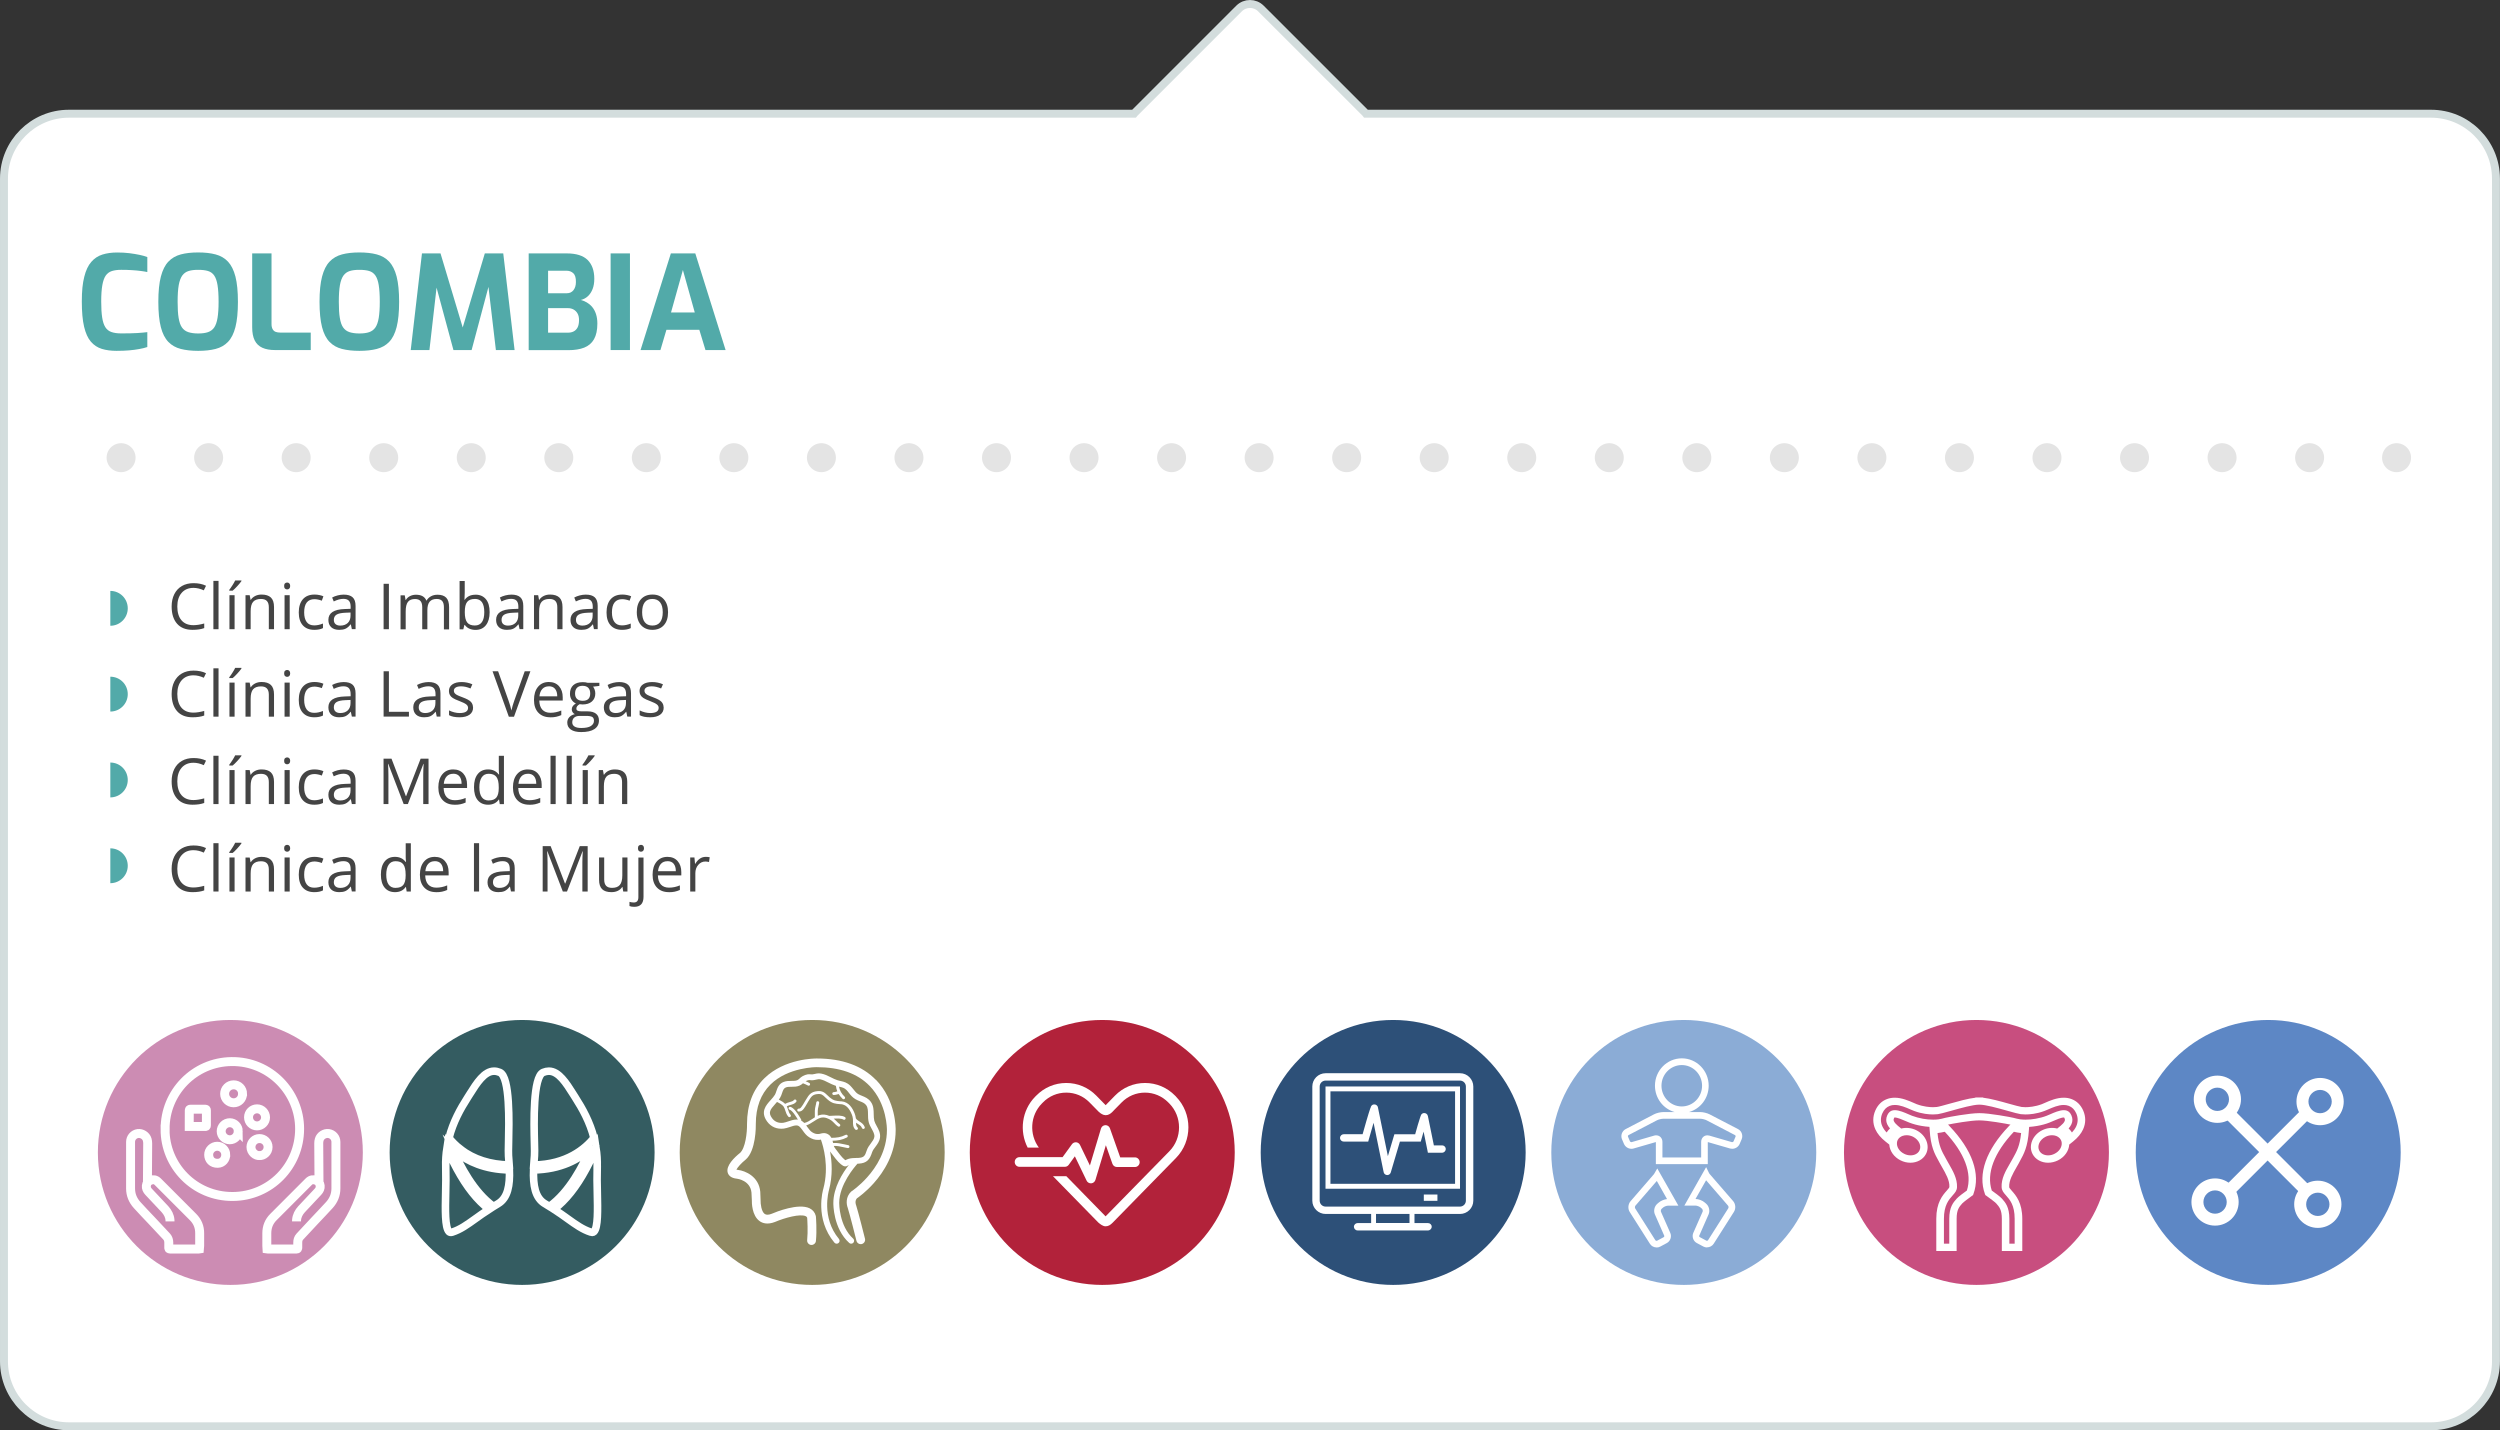 <?xml version="1.0" encoding="UTF-8"?><svg id="b" xmlns="http://www.w3.org/2000/svg" xmlns:xlink="http://www.w3.org/1999/xlink" viewBox="0 0 471.78 269.91"><rect x="0" y="0" width="471.78" height="269.91" fill="#333333" stroke="none"/><defs><style>.g{fill:#cc8cb3;}.g,.h,.i,.j,.k,.l,.m,.n,.o,.p,.q,.r,.s{stroke-width:0px;}.h{fill:#345c61;}.i{fill:#52aaa9;}.j{fill:#8f8861;}.k{fill:url(#e);}.l{fill:#b2223a;}.m,.t,.u,.v,.w{fill:none;}.n{fill:#8bacd6;}.t{stroke-width:1.69px;}.t,.v{stroke:#fff;}.t,.v,.x{stroke-miterlimit:10;}.u,.w{stroke:#e4e4e4;stroke-linecap:round;stroke-linejoin:round;stroke-width:5.47px;}.y{clip-path:url(#f);}.v{stroke-width:1.43px;}.o{fill:#2d5078;}.p{fill:#444;}.q{fill:#5d87c5;}.w{stroke-dasharray:0 0 0 16.52;}.z{mask:url(#d);}.r{fill:#c84e7f;}.s,.x{fill:#fff;}.x{stroke:#d3dddd;stroke-width:1.5px;}</style><linearGradient id="e" x1="-3674.95" y1="1113.87" x2="-3674.2" y2="1113.87" gradientTransform="translate(392185.57 119109.35) scale(106.67 -106.67)" gradientUnits="userSpaceOnUse"><stop offset="0" stop-color="#fff"/><stop offset="1" stop-color="#000"/></linearGradient><mask id="d" x="-2223.27" y="-903.78" width="4382.04" height="2391.31" maskUnits="userSpaceOnUse"><rect class="k" x="-883.74" y="-1783.65" width="1702.98" height="4151.06" transform="translate(-314.23 209.92) rotate(-80.1)"/></mask><clipPath id="f"><rect class="m" x="19.37" y="82.89" width="436.38" height="6.97"/></clipPath></defs><g id="c"><path class="x" d="M458.77,21.46h-200.99c-.04-.05-.08-.11-.13-.16L237.94,1.6c-1.13-1.13-2.97-1.13-4.11,0l-19.7,19.7s-.08.1-.13.16H13.01c-6.77,0-12.26,5.49-12.26,12.26v223.18c0,6.77,5.49,12.26,12.26,12.26h445.75c6.77,0,12.26-5.49,12.26-12.26V33.72c0-6.77-5.49-12.26-12.26-12.26Z"/><path class="i" d="M22.04,66.21c-1.07,0-2.01-.12-2.82-.37s-1.5-.7-2.07-1.36c-.57-.66-.99-1.6-1.28-2.82-.29-1.22-.43-2.81-.43-4.77s.15-3.44.46-4.65c.3-1.21.74-2.15,1.32-2.81.58-.67,1.27-1.13,2.1-1.39.82-.26,1.75-.39,2.79-.39.82,0,1.59.04,2.3.13.71.09,1.36.2,1.94.32.58.12,1.06.26,1.45.41v2.83c-.3-.07-.69-.13-1.2-.2-.5-.07-1.07-.12-1.71-.16-.64-.04-1.31-.06-2.02-.06s-1.28.08-1.76.23c-.48.16-.87.44-1.16.86-.29.42-.5,1.02-.64,1.81-.14.79-.21,1.82-.21,3.08s.06,2.22.18,3.01c.12.79.32,1.4.6,1.84.28.44.66.74,1.15.91.48.17,1.1.26,1.84.26,1.25,0,2.26-.02,3.04-.07.78-.05,1.41-.11,1.89-.17v2.81c-.44.15-.95.28-1.53.38-.58.11-1.21.19-1.9.25s-1.46.09-2.32.09Z"/><path class="i" d="M37.4,66.21c-1.25,0-2.34-.12-3.28-.36-.94-.24-1.72-.68-2.35-1.33-.63-.65-1.11-1.58-1.42-2.8-.31-1.22-.47-2.8-.47-4.76s.16-3.55.48-4.77c.32-1.22.79-2.17,1.42-2.82.62-.66,1.41-1.11,2.34-1.36.94-.25,2.03-.37,3.28-.37s2.34.12,3.28.37c.94.25,1.72.7,2.34,1.36.62.66,1.09,1.6,1.41,2.82.31,1.22.47,2.81.47,4.77s-.16,3.54-.47,4.76c-.31,1.22-.78,2.15-1.41,2.8-.62.65-1.41,1.09-2.34,1.33-.94.24-2.03.36-3.28.36ZM37.4,62.93c.74,0,1.36-.08,1.85-.25s.88-.46,1.17-.88c.29-.42.5-1.02.63-1.8s.2-1.8.2-3.04c0-1.31-.07-2.37-.2-3.16s-.34-1.39-.63-1.81c-.29-.42-.68-.7-1.17-.85-.49-.15-1.11-.22-1.85-.22s-1.31.07-1.8.22c-.49.15-.89.43-1.2.85-.3.42-.53,1.02-.67,1.81s-.21,1.84-.21,3.16.06,2.26.19,3.04.33,1.38.63,1.8c.29.42.69.71,1.2.88.5.16,1.12.25,1.86.25Z"/><path class="i" d="M51.9,66.06c-.94,0-1.73-.14-2.38-.43-.65-.29-1.13-.75-1.45-1.38-.32-.63-.48-1.47-.48-2.5v-13.93h3.65v13.34c0,.39.07.71.21.96.14.25.33.42.58.51.25.09.53.13.84.13h5.77v3.3h-6.73Z"/><path class="i" d="M67.82,66.21c-1.25,0-2.34-.12-3.28-.36-.94-.24-1.72-.68-2.35-1.33-.63-.65-1.11-1.58-1.42-2.8-.31-1.22-.47-2.8-.47-4.76s.16-3.55.48-4.77c.32-1.22.79-2.17,1.42-2.82.62-.66,1.41-1.11,2.34-1.36.94-.25,2.03-.37,3.28-.37s2.34.12,3.28.37c.94.25,1.72.7,2.34,1.36.62.66,1.09,1.6,1.41,2.82.31,1.22.47,2.81.47,4.77s-.16,3.54-.47,4.76c-.31,1.22-.78,2.15-1.41,2.8-.62.65-1.41,1.09-2.34,1.33-.94.24-2.03.36-3.28.36ZM67.82,62.93c.74,0,1.36-.08,1.85-.25s.88-.46,1.17-.88c.29-.42.5-1.02.63-1.8s.2-1.8.2-3.04c0-1.31-.07-2.37-.2-3.16s-.34-1.39-.63-1.81c-.29-.42-.68-.7-1.17-.85-.49-.15-1.11-.22-1.85-.22s-1.31.07-1.8.22c-.49.15-.89.43-1.2.85-.3.42-.53,1.02-.67,1.81s-.21,1.84-.21,3.16.06,2.26.19,3.04.33,1.38.63,1.8c.29.42.69.71,1.2.88.5.16,1.12.25,1.86.25Z"/><path class="i" d="M77.51,66.06l2.12-18.24h3.5l4.19,13.98,4.17-13.98h3.48l2.14,18.24h-3.53l-1.58-13.44.57.05-3.57,13.39h-3.43l-3.62-13.39.62-.02-1.53,13.41h-3.53Z"/><path class="i" d="M99.77,66.06v-18.24h7.17c1.81,0,3.13.42,3.96,1.25s1.25,2.01,1.25,3.54c0,.72-.1,1.36-.31,1.91-.21.55-.5,1-.88,1.36s-.83.6-1.36.73c.39.1.78.25,1.15.47s.71.5,1.01.86c.3.36.54.8.71,1.32s.26,1.11.26,1.79c0,1.23-.21,2.22-.63,2.96-.42.74-1.04,1.27-1.85,1.59s-1.81.48-3,.48h-7.5ZM103.42,55.34h3.55c.53,0,.94-.19,1.25-.58.3-.39.46-.89.46-1.52.02-.8-.15-1.36-.49-1.68-.35-.31-.76-.47-1.26-.47h-3.5v4.24ZM103.42,62.78h3.75c.43,0,.8-.08,1.11-.25.31-.16.55-.42.73-.76.17-.35.26-.81.26-1.38,0-.48-.09-.88-.27-1.21-.18-.33-.43-.58-.74-.76-.31-.18-.67-.27-1.08-.27h-3.75v4.63Z"/><path class="i" d="M115.23,66.06v-18.24h3.65v18.24h-3.65Z"/><path class="i" d="M120.88,66.06l5.72-18.24h4.61l5.72,18.24h-3.8l-1.16-3.82h-6.21l-1.13,3.82h-3.75ZM126.62,58.96h4.49l-2.24-8.01-2.24,8.01Z"/><g class="z"><g class="y"><line class="w" x1="39.37" y1="86.37" x2="444.01" y2="86.37"/><path class="u" d="M452.26,86.37h0M22.85,86.37h0"/></g></g><path class="p" d="M36.51,110.94c-.94,0-1.68.31-2.23.94s-.82,1.49-.82,2.58.26,1.99.79,2.6,1.27.92,2.25.92c.6,0,1.28-.11,2.04-.32v.87c-.59.22-1.33.33-2.2.33-1.26,0-2.24-.38-2.92-1.15s-1.03-1.85-1.03-3.26c0-.88.17-1.66.5-2.32s.81-1.18,1.43-1.54,1.36-.54,2.2-.54c.9,0,1.68.16,2.36.49l-.42.86c-.65-.3-1.3-.46-1.95-.46Z"/><path class="p" d="M41.24,118.74h-.97v-9.12h.97v9.12Z"/><path class="p" d="M43.26,111.32c.19-.24.39-.54.61-.88s.39-.64.51-.9h1.18v.12c-.17.25-.43.57-.77.94s-.63.66-.88.86h-.65v-.15ZM44.27,118.74h-.97v-6.42h.97v6.42Z"/><path class="p" d="M50.73,118.74v-4.15c0-.52-.12-.91-.36-1.17s-.61-.39-1.12-.39c-.67,0-1.16.18-1.48.54s-.47.96-.47,1.8v3.37h-.97v-6.42h.79l.16.88h.05c.2-.32.48-.56.84-.74s.76-.26,1.2-.26c.77,0,1.36.19,1.75.56s.59.97.59,1.79v4.19h-.97Z"/><path class="p" d="M53.62,110.58c0-.22.05-.39.16-.49s.25-.16.41-.16.29.05.4.16.17.27.17.49-.06.38-.17.49-.25.16-.4.16c-.16,0-.3-.05-.41-.16s-.16-.27-.16-.49ZM54.67,118.74h-.97v-6.42h.97v6.42Z"/><path class="p" d="M59.3,118.86c-.93,0-1.65-.29-2.16-.86s-.76-1.38-.76-2.43.26-1.9.78-2.49,1.25-.88,2.21-.88c.31,0,.62.03.93.1s.55.14.73.23l-.3.83c-.21-.09-.45-.16-.7-.21s-.48-.08-.67-.08c-1.3,0-1.96.83-1.96,2.5,0,.79.16,1.39.48,1.82s.79.63,1.42.63c.54,0,1.08-.12,1.65-.35v.86c-.43.22-.97.33-1.62.33Z"/><path class="p" d="M66.4,118.74l-.19-.91h-.05c-.32.4-.64.67-.96.82s-.72.21-1.19.21c-.64,0-1.14-.16-1.5-.49s-.54-.79-.54-1.4c0-1.3,1.04-1.98,3.11-2.04l1.09-.04v-.4c0-.5-.11-.88-.33-1.12s-.56-.36-1.04-.36c-.54,0-1.14.16-1.82.49l-.3-.74c.32-.17.66-.31,1.04-.4s.75-.15,1.13-.15c.77,0,1.33.17,1.7.51s.55.88.55,1.63v4.38h-.72ZM64.2,118.06c.61,0,1.08-.17,1.43-.5s.52-.8.52-1.39v-.58l-.97.04c-.77.03-1.33.15-1.67.36s-.51.54-.51.99c0,.35.11.62.32.8s.51.28.89.28Z"/><path class="p" d="M72.39,118.74v-8.57h1v8.57h-1Z"/><path class="p" d="M83.77,118.74v-4.18c0-.51-.11-.9-.33-1.15s-.56-.38-1.02-.38c-.61,0-1.05.17-1.34.52s-.43.88-.43,1.61v3.59h-.97v-4.18c0-.51-.11-.9-.33-1.15s-.56-.38-1.03-.38c-.61,0-1.06.18-1.34.55s-.42.96-.42,1.8v3.37h-.97v-6.42h.79l.16.88h.05c.18-.31.44-.56.78-.73s.71-.26,1.12-.26c1,0,1.66.36,1.97,1.09h.05c.19-.34.47-.6.83-.8s.78-.29,1.24-.29c.73,0,1.27.19,1.63.56s.54.97.54,1.79v4.19h-.97Z"/><path class="p" d="M89.73,112.22c.84,0,1.5.29,1.97.86s.7,1.39.7,2.45-.24,1.87-.71,2.46-1.12.88-1.96.88c-.42,0-.8-.08-1.15-.23s-.64-.39-.87-.71h-.07l-.21.83h-.7v-9.12h.97v2.21c0,.5-.02.94-.05,1.34h.05c.45-.64,1.12-.96,2.02-.96ZM89.59,113.03c-.66,0-1.14.19-1.44.57s-.44,1.02-.44,1.92.15,1.55.45,1.94.78.58,1.45.58c.6,0,1.04-.22,1.34-.65s.44-1.06.44-1.88-.15-1.46-.44-1.87-.75-.62-1.36-.62Z"/><path class="p" d="M98.05,118.74l-.19-.91h-.05c-.32.4-.64.67-.96.82s-.72.21-1.19.21c-.64,0-1.14-.16-1.5-.49s-.54-.79-.54-1.4c0-1.3,1.04-1.98,3.11-2.04l1.09-.04v-.4c0-.5-.11-.88-.33-1.12s-.56-.36-1.04-.36c-.54,0-1.14.16-1.82.49l-.3-.74c.32-.17.66-.31,1.04-.4s.75-.15,1.13-.15c.77,0,1.33.17,1.7.51s.55.88.55,1.63v4.38h-.72ZM95.85,118.06c.61,0,1.08-.17,1.43-.5s.52-.8.52-1.39v-.58l-.97.04c-.77.03-1.33.15-1.67.36s-.51.54-.51.99c0,.35.11.62.32.8s.51.28.89.28Z"/><path class="p" d="M105.17,118.74v-4.15c0-.52-.12-.91-.36-1.17s-.61-.39-1.12-.39c-.67,0-1.16.18-1.48.54s-.47.96-.47,1.8v3.37h-.97v-6.42h.79l.16.88h.05c.2-.32.48-.56.84-.74s.76-.26,1.2-.26c.77,0,1.36.19,1.75.56s.59.97.59,1.79v4.19h-.97Z"/><path class="p" d="M112.09,118.74l-.19-.91h-.05c-.32.4-.64.67-.96.82s-.72.21-1.19.21c-.64,0-1.14-.16-1.5-.49s-.54-.79-.54-1.4c0-1.3,1.04-1.98,3.11-2.04l1.09-.04v-.4c0-.5-.11-.88-.33-1.12s-.56-.36-1.04-.36c-.54,0-1.14.16-1.82.49l-.3-.74c.32-.17.66-.31,1.04-.4s.75-.15,1.13-.15c.77,0,1.33.17,1.7.51s.55.88.55,1.63v4.38h-.72ZM109.89,118.06c.61,0,1.08-.17,1.43-.5s.52-.8.52-1.39v-.58l-.97.04c-.77.03-1.33.15-1.67.36s-.51.54-.51.99c0,.35.11.62.32.8s.51.28.89.28Z"/><path class="p" d="M117.38,118.86c-.93,0-1.65-.29-2.16-.86s-.76-1.38-.76-2.43.26-1.9.78-2.49,1.25-.88,2.21-.88c.31,0,.62.03.93.1s.55.14.73.23l-.3.83c-.21-.09-.45-.16-.7-.21s-.48-.08-.67-.08c-1.3,0-1.96.83-1.96,2.5,0,.79.16,1.39.48,1.82s.79.63,1.42.63c.54,0,1.08-.12,1.65-.35v.86c-.43.22-.97.33-1.62.33Z"/><path class="p" d="M126.07,115.53c0,1.05-.26,1.86-.79,2.45s-1.26.88-2.19.88c-.57,0-1.08-.13-1.53-.4s-.79-.66-1.03-1.16-.36-1.09-.36-1.77c0-1.05.26-1.86.79-2.45s1.25-.88,2.18-.88,1.61.3,2.14.9.79,1.41.79,2.43ZM121.18,115.53c0,.82.16,1.45.49,1.88s.81.64,1.45.64,1.12-.21,1.45-.64.5-1.05.5-1.88-.17-1.44-.5-1.86-.82-.64-1.46-.64-1.12.21-1.44.63-.49,1.04-.49,1.87Z"/><path class="p" d="M36.51,127.44c-.94,0-1.68.31-2.23.94s-.82,1.49-.82,2.58.26,1.99.79,2.6,1.27.92,2.25.92c.6,0,1.28-.11,2.04-.32v.87c-.59.22-1.33.33-2.2.33-1.26,0-2.24-.38-2.92-1.15s-1.03-1.85-1.03-3.26c0-.88.17-1.66.5-2.32s.81-1.18,1.43-1.54,1.36-.54,2.2-.54c.9,0,1.68.16,2.36.49l-.42.86c-.65-.3-1.3-.46-1.95-.46Z"/><path class="p" d="M41.24,135.24h-.97v-9.12h.97v9.12Z"/><path class="p" d="M43.26,127.82c.19-.24.39-.54.61-.88s.39-.64.51-.9h1.18v.12c-.17.25-.43.57-.77.94s-.63.66-.88.86h-.65v-.15ZM44.27,135.24h-.97v-6.42h.97v6.42Z"/><path class="p" d="M50.73,135.24v-4.15c0-.52-.12-.91-.36-1.17s-.61-.39-1.12-.39c-.67,0-1.16.18-1.48.54s-.47.96-.47,1.8v3.37h-.97v-6.42h.79l.16.88h.05c.2-.32.48-.56.84-.74s.76-.26,1.2-.26c.77,0,1.36.19,1.75.56s.59.97.59,1.79v4.19h-.97Z"/><path class="p" d="M53.62,127.08c0-.22.05-.39.16-.49s.25-.16.41-.16.29.05.4.16.17.27.17.49-.06.38-.17.49-.25.16-.4.16c-.16,0-.3-.05-.41-.16s-.16-.27-.16-.49ZM54.67,135.24h-.97v-6.42h.97v6.42Z"/><path class="p" d="M59.3,135.36c-.93,0-1.65-.29-2.16-.86s-.76-1.38-.76-2.43.26-1.9.78-2.49,1.25-.88,2.21-.88c.31,0,.62.03.93.1s.55.14.73.23l-.3.83c-.21-.09-.45-.16-.7-.21s-.48-.08-.67-.08c-1.3,0-1.96.83-1.96,2.5,0,.79.16,1.39.48,1.82s.79.63,1.42.63c.54,0,1.08-.12,1.65-.35v.86c-.43.22-.97.33-1.62.33Z"/><path class="p" d="M66.4,135.24l-.19-.91h-.05c-.32.4-.64.67-.96.82s-.72.21-1.19.21c-.64,0-1.14-.16-1.5-.49s-.54-.79-.54-1.4c0-1.3,1.04-1.98,3.11-2.04l1.09-.04v-.4c0-.5-.11-.88-.33-1.12s-.56-.36-1.04-.36c-.54,0-1.14.16-1.82.49l-.3-.74c.32-.17.66-.31,1.04-.4s.75-.15,1.13-.15c.77,0,1.33.17,1.7.51s.55.88.55,1.63v4.38h-.72ZM64.2,134.56c.61,0,1.08-.17,1.43-.5s.52-.8.52-1.39v-.58l-.97.04c-.77.03-1.33.15-1.67.36s-.51.54-.51.99c0,.35.11.62.32.8s.51.28.89.28Z"/><path class="p" d="M72.39,135.24v-8.57h1v7.66h3.78v.9h-4.78Z"/><path class="p" d="M82.42,135.24l-.19-.91h-.05c-.32.4-.64.67-.96.82s-.72.21-1.19.21c-.64,0-1.14-.16-1.5-.49s-.54-.79-.54-1.4c0-1.3,1.04-1.98,3.11-2.04l1.09-.04v-.4c0-.5-.11-.88-.33-1.12s-.56-.36-1.04-.36c-.54,0-1.14.16-1.82.49l-.3-.74c.32-.17.66-.31,1.04-.4s.75-.15,1.13-.15c.77,0,1.33.17,1.7.51s.55.88.55,1.63v4.38h-.72ZM80.22,134.56c.61,0,1.08-.17,1.43-.5s.52-.8.52-1.39v-.58l-.97.04c-.77.03-1.33.15-1.67.36s-.51.54-.51.99c0,.35.11.62.32.8s.51.28.89.28Z"/><path class="p" d="M89.28,133.49c0,.6-.22,1.06-.67,1.38s-1.07.49-1.88.49c-.85,0-1.52-.13-1.99-.4v-.9c.31.16.64.28.99.37s.69.13,1.02.13c.51,0,.9-.08,1.17-.24s.41-.41.41-.74c0-.25-.11-.46-.33-.64s-.64-.39-1.27-.63c-.6-.22-1.02-.42-1.27-.58s-.44-.35-.56-.57-.18-.46-.18-.76c0-.52.21-.94.64-1.24s1.01-.45,1.75-.45c.69,0,1.37.14,2.03.42l-.35.79c-.64-.27-1.23-.4-1.75-.4-.46,0-.81.07-1.04.22s-.35.34-.35.6c0,.17.04.32.13.44s.23.24.42.35.57.27,1.12.47c.76.28,1.28.56,1.54.84s.4.63.4,1.06Z"/><path class="p" d="M99.02,126.68h1.07l-3.09,8.57h-.98l-3.07-8.57h1.05l1.97,5.54c.23.64.41,1.26.54,1.86.14-.63.32-1.26.55-1.89l1.96-5.51Z"/><path class="p" d="M103.84,135.36c-.95,0-1.7-.29-2.25-.87s-.82-1.38-.82-2.41.25-1.86.76-2.47,1.19-.91,2.05-.91c.8,0,1.44.26,1.91.79s.7,1.23.7,2.09v.62h-4.42c.02.75.21,1.33.57,1.72s.87.59,1.53.59c.69,0,1.38-.14,2.05-.43v.87c-.34.15-.67.25-.98.32s-.68.1-1.11.1ZM103.57,129.52c-.52,0-.93.17-1.23.5s-.49.8-.54,1.39h3.36c0-.61-.14-1.08-.41-1.41s-.66-.49-1.17-.49Z"/><path class="p" d="M113.11,128.82v.62l-1.19.14c.11.14.21.32.29.54s.13.47.13.75c0,.63-.21,1.13-.64,1.51s-1.02.56-1.77.56c-.19,0-.37-.02-.54-.05-.41.22-.62.49-.62.83,0,.18.07.31.22.39s.39.13.74.13h1.14c.7,0,1.23.15,1.6.44s.56.72.56,1.28c0,.71-.29,1.25-.86,1.63s-1.4.56-2.5.56c-.84,0-1.49-.16-1.94-.47s-.68-.75-.68-1.32c0-.39.12-.73.38-1.01s.6-.48,1.05-.58c-.16-.07-.3-.19-.41-.35s-.17-.34-.17-.54c0-.23.06-.44.19-.62s.32-.35.59-.51c-.33-.14-.6-.37-.81-.7s-.31-.7-.31-1.12c0-.7.21-1.25.63-1.63s1.02-.57,1.79-.57c.34,0,.64.04.91.12h2.22ZM107.99,136.32c0,.35.15.61.44.79s.71.27,1.26.27c.82,0,1.42-.12,1.81-.37s.59-.58.59-.99c0-.35-.11-.59-.32-.72s-.62-.2-1.21-.2h-1.17c-.44,0-.79.11-1.03.32s-.37.51-.37.91ZM108.52,130.88c0,.45.13.79.38,1.02s.61.35,1.06.35c.95,0,1.42-.46,1.42-1.38s-.48-1.45-1.44-1.45c-.46,0-.81.12-1.05.37s-.37.61-.37,1.1Z"/><path class="p" d="M118.38,135.24l-.19-.91h-.05c-.32.4-.64.67-.96.82s-.72.21-1.19.21c-.64,0-1.14-.16-1.5-.49s-.54-.79-.54-1.4c0-1.3,1.04-1.98,3.11-2.04l1.09-.04v-.4c0-.5-.11-.88-.33-1.12s-.56-.36-1.04-.36c-.54,0-1.14.16-1.82.49l-.3-.74c.32-.17.66-.31,1.04-.4s.75-.15,1.13-.15c.77,0,1.33.17,1.7.51s.55.88.55,1.63v4.38h-.72ZM116.18,134.56c.61,0,1.08-.17,1.43-.5s.52-.8.52-1.39v-.58l-.97.04c-.77.03-1.33.15-1.67.36s-.51.54-.51.99c0,.35.11.62.32.8s.51.28.89.28Z"/><path class="p" d="M125.25,133.49c0,.6-.22,1.06-.67,1.38s-1.07.49-1.88.49c-.85,0-1.52-.13-1.99-.4v-.9c.31.16.64.28.99.37s.69.13,1.02.13c.51,0,.9-.08,1.17-.24s.41-.41.41-.74c0-.25-.11-.46-.33-.64s-.64-.39-1.27-.63c-.6-.22-1.02-.42-1.27-.58s-.44-.35-.56-.57-.18-.46-.18-.76c0-.52.21-.94.64-1.24s1.01-.45,1.75-.45c.69,0,1.37.14,2.03.42l-.35.79c-.64-.27-1.23-.4-1.75-.4-.46,0-.81.07-1.04.22s-.35.34-.35.6c0,.17.04.32.13.44s.23.24.42.35.57.27,1.12.47c.76.28,1.28.56,1.54.84s.4.63.4,1.06Z"/><path class="p" d="M36.51,143.94c-.94,0-1.68.31-2.23.94s-.82,1.49-.82,2.58.26,1.99.79,2.6,1.27.92,2.25.92c.6,0,1.28-.11,2.04-.32v.87c-.59.22-1.33.33-2.2.33-1.26,0-2.24-.38-2.92-1.15s-1.03-1.85-1.03-3.26c0-.88.17-1.66.5-2.32s.81-1.18,1.43-1.54,1.36-.54,2.2-.54c.9,0,1.68.16,2.36.49l-.42.86c-.65-.3-1.3-.46-1.95-.46Z"/><path class="p" d="M41.24,151.74h-.97v-9.12h.97v9.12Z"/><path class="p" d="M43.26,144.32c.19-.24.39-.54.61-.88s.39-.64.51-.9h1.18v.12c-.17.25-.43.57-.77.94s-.63.66-.88.86h-.65v-.15ZM44.27,151.74h-.97v-6.42h.97v6.42Z"/><path class="p" d="M50.73,151.74v-4.15c0-.52-.12-.91-.36-1.17s-.61-.39-1.12-.39c-.67,0-1.16.18-1.48.54s-.47.96-.47,1.8v3.37h-.97v-6.42h.79l.16.88h.05c.2-.32.48-.56.84-.74s.76-.26,1.2-.26c.77,0,1.36.19,1.75.56s.59.97.59,1.79v4.19h-.97Z"/><path class="p" d="M53.62,143.58c0-.22.05-.39.16-.49s.25-.16.41-.16.29.05.4.16.17.27.17.49-.06.38-.17.49-.25.16-.4.16c-.16,0-.3-.05-.41-.16s-.16-.27-.16-.49ZM54.67,151.74h-.97v-6.42h.97v6.42Z"/><path class="p" d="M59.3,151.86c-.93,0-1.65-.29-2.16-.86s-.76-1.38-.76-2.43.26-1.9.78-2.49,1.25-.88,2.21-.88c.31,0,.62.03.93.1s.55.14.73.23l-.3.83c-.21-.09-.45-.16-.7-.21s-.48-.08-.67-.08c-1.3,0-1.96.83-1.96,2.5,0,.79.16,1.39.48,1.82s.79.63,1.42.63c.54,0,1.08-.12,1.65-.35v.86c-.43.22-.97.33-1.62.33Z"/><path class="p" d="M66.4,151.74l-.19-.91h-.05c-.32.4-.64.67-.96.82s-.72.21-1.19.21c-.64,0-1.14-.16-1.5-.49s-.54-.79-.54-1.4c0-1.3,1.04-1.98,3.11-2.04l1.09-.04v-.4c0-.5-.11-.88-.33-1.12s-.56-.36-1.04-.36c-.54,0-1.14.16-1.82.49l-.3-.74c.32-.17.66-.31,1.04-.4s.75-.15,1.13-.15c.77,0,1.33.17,1.7.51s.55.88.55,1.63v4.38h-.72ZM64.2,151.06c.61,0,1.08-.17,1.43-.5s.52-.8.52-1.39v-.58l-.97.04c-.77.03-1.33.15-1.67.36s-.51.54-.51.99c0,.35.11.62.32.8s.51.28.89.28Z"/><path class="p" d="M76.18,151.74l-2.91-7.59h-.05c.05.6.08,1.32.08,2.14v5.45h-.92v-8.57h1.5l2.71,7.07h.05l2.74-7.07h1.49v8.57h-1v-5.52c0-.63.03-1.32.08-2.06h-.05l-2.93,7.58h-.8Z"/><path class="p" d="M85.79,151.86c-.95,0-1.7-.29-2.25-.87s-.82-1.38-.82-2.41.25-1.86.76-2.47,1.19-.91,2.05-.91c.8,0,1.44.26,1.91.79s.7,1.23.7,2.09v.62h-4.42c.02.75.21,1.33.57,1.72s.87.59,1.53.59c.69,0,1.38-.14,2.05-.43v.87c-.34.15-.67.25-.98.32s-.68.1-1.11.1ZM85.52,146.02c-.52,0-.93.17-1.23.5s-.49.8-.54,1.39h3.36c0-.61-.14-1.08-.41-1.41s-.66-.49-1.17-.49Z"/><path class="p" d="M94.18,150.88h-.05c-.45.65-1.12.98-2.02.98-.84,0-1.49-.29-1.96-.86s-.7-1.39-.7-2.45.23-1.88.7-2.47,1.12-.88,1.96-.88,1.54.32,2,.95h.08l-.04-.46-.02-.45v-2.61h.97v9.12h-.79l-.13-.86ZM92.23,151.05c.66,0,1.15-.18,1.44-.54s.45-.94.45-1.75v-.21c0-.91-.15-1.56-.45-1.95s-.79-.58-1.45-.58c-.57,0-1.01.22-1.31.67s-.45,1.07-.45,1.88.15,1.44.45,1.86.74.63,1.32.63Z"/><path class="p" d="M99.87,151.86c-.95,0-1.7-.29-2.25-.87s-.82-1.38-.82-2.41.25-1.86.76-2.47,1.19-.91,2.05-.91c.8,0,1.44.26,1.91.79s.7,1.23.7,2.09v.62h-4.42c.02.75.21,1.33.57,1.72s.87.59,1.53.59c.69,0,1.38-.14,2.05-.43v.87c-.34.15-.67.25-.98.32s-.68.1-1.11.1ZM99.61,146.02c-.52,0-.93.17-1.23.5s-.49.8-.54,1.39h3.36c0-.61-.14-1.08-.41-1.41s-.66-.49-1.17-.49Z"/><path class="p" d="M104.86,151.74h-.97v-9.12h.97v9.12Z"/><path class="p" d="M107.9,151.74h-.97v-9.12h.97v9.12Z"/><path class="p" d="M109.92,144.32c.19-.24.39-.54.61-.88s.39-.64.51-.9h1.18v.12c-.17.25-.43.57-.77.94s-.63.66-.88.86h-.65v-.15ZM110.93,151.74h-.97v-6.42h.97v6.42Z"/><path class="p" d="M117.39,151.74v-4.15c0-.52-.12-.91-.36-1.17s-.61-.39-1.12-.39c-.67,0-1.16.18-1.48.54s-.47.96-.47,1.8v3.37h-.97v-6.42h.79l.16.88h.05c.2-.32.48-.56.84-.74s.76-.26,1.2-.26c.77,0,1.36.19,1.75.56s.59.97.59,1.79v4.19h-.97Z"/><path class="p" d="M36.51,160.44c-.94,0-1.68.31-2.23.94s-.82,1.49-.82,2.58.26,1.99.79,2.6,1.27.92,2.25.92c.6,0,1.28-.11,2.04-.32v.87c-.59.22-1.33.33-2.2.33-1.26,0-2.24-.38-2.92-1.15s-1.03-1.85-1.03-3.26c0-.88.17-1.66.5-2.32s.81-1.18,1.43-1.54,1.36-.54,2.2-.54c.9,0,1.68.16,2.36.49l-.42.86c-.65-.3-1.3-.46-1.95-.46Z"/><path class="p" d="M41.24,168.24h-.97v-9.12h.97v9.12Z"/><path class="p" d="M43.26,160.82c.19-.24.39-.54.61-.88s.39-.64.51-.9h1.18v.12c-.17.25-.43.57-.77.94s-.63.66-.88.86h-.65v-.15ZM44.27,168.24h-.97v-6.42h.97v6.42Z"/><path class="p" d="M50.73,168.24v-4.15c0-.52-.12-.91-.36-1.17s-.61-.39-1.12-.39c-.67,0-1.16.18-1.48.54s-.47.96-.47,1.8v3.37h-.97v-6.42h.79l.16.88h.05c.2-.32.48-.56.84-.74s.76-.26,1.2-.26c.77,0,1.36.19,1.75.56s.59.97.59,1.79v4.19h-.97Z"/><path class="p" d="M53.62,160.08c0-.22.05-.39.16-.49s.25-.16.41-.16.29.05.4.16.17.27.17.49-.06.38-.17.49-.25.16-.4.16c-.16,0-.3-.05-.41-.16s-.16-.27-.16-.49ZM54.67,168.24h-.97v-6.42h.97v6.42Z"/><path class="p" d="M59.3,168.36c-.93,0-1.65-.29-2.16-.86s-.76-1.38-.76-2.43.26-1.9.78-2.49,1.25-.88,2.21-.88c.31,0,.62.03.93.1s.55.14.73.23l-.3.83c-.21-.09-.45-.16-.7-.21s-.48-.08-.67-.08c-1.3,0-1.96.83-1.96,2.5,0,.79.16,1.39.48,1.82s.79.63,1.42.63c.54,0,1.08-.12,1.65-.35v.86c-.43.22-.97.33-1.62.33Z"/><path class="p" d="M66.4,168.24l-.19-.91h-.05c-.32.4-.64.67-.96.82s-.72.21-1.19.21c-.64,0-1.14-.16-1.5-.49s-.54-.79-.54-1.4c0-1.3,1.04-1.98,3.11-2.04l1.09-.04v-.4c0-.5-.11-.88-.33-1.12s-.56-.36-1.04-.36c-.54,0-1.14.16-1.82.49l-.3-.74c.32-.17.66-.31,1.04-.4s.75-.15,1.13-.15c.77,0,1.33.17,1.7.51s.55.88.55,1.63v4.38h-.72ZM64.2,167.56c.61,0,1.08-.17,1.43-.5s.52-.8.52-1.39v-.58l-.97.04c-.77.03-1.33.15-1.67.36s-.51.54-.51.99c0,.35.11.62.32.8s.51.28.89.28Z"/><path class="p" d="M76.61,167.38h-.05c-.45.65-1.12.98-2.02.98-.84,0-1.49-.29-1.96-.86s-.7-1.39-.7-2.45.23-1.88.7-2.47,1.12-.88,1.96-.88,1.54.32,2,.95h.08l-.04-.46-.02-.45v-2.61h.97v9.12h-.79l-.13-.86ZM74.66,167.55c.66,0,1.15-.18,1.44-.54s.45-.94.45-1.75v-.21c0-.91-.15-1.56-.45-1.95s-.79-.58-1.45-.58c-.57,0-1.01.22-1.31.67s-.45,1.07-.45,1.88.15,1.44.45,1.86.74.63,1.32.63Z"/><path class="p" d="M82.31,168.36c-.95,0-1.7-.29-2.25-.87s-.82-1.38-.82-2.41.25-1.86.76-2.47,1.19-.91,2.05-.91c.8,0,1.44.26,1.91.79s.7,1.23.7,2.09v.62h-4.42c.02.75.21,1.33.57,1.72s.87.59,1.53.59c.69,0,1.38-.14,2.05-.43v.87c-.34.15-.67.25-.98.32s-.68.1-1.11.1ZM82.04,162.52c-.52,0-.93.17-1.23.5s-.49.8-.54,1.39h3.36c0-.61-.14-1.08-.41-1.41s-.66-.49-1.17-.49Z"/><path class="p" d="M90.41,168.24h-.97v-9.12h.97v9.12Z"/><path class="p" d="M96.43,168.24l-.19-.91h-.05c-.32.4-.64.67-.96.82s-.72.21-1.19.21c-.64,0-1.14-.16-1.5-.49s-.54-.79-.54-1.4c0-1.3,1.04-1.98,3.11-2.04l1.09-.04v-.4c0-.5-.11-.88-.33-1.12s-.56-.36-1.04-.36c-.54,0-1.14.16-1.82.49l-.3-.74c.32-.17.66-.31,1.04-.4s.75-.15,1.13-.15c.77,0,1.33.17,1.7.51s.55.88.55,1.63v4.38h-.72ZM94.23,167.56c.61,0,1.08-.17,1.43-.5s.52-.8.52-1.39v-.58l-.97.04c-.77.03-1.33.15-1.67.36s-.51.54-.51.99c0,.35.11.62.32.8s.51.28.89.28Z"/><path class="p" d="M106.21,168.24l-2.91-7.59h-.05c.05.6.08,1.32.08,2.14v5.45h-.92v-8.57h1.5l2.71,7.07h.05l2.74-7.07h1.49v8.57h-1v-5.52c0-.63.03-1.32.08-2.06h-.05l-2.93,7.58h-.8Z"/><path class="p" d="M114.02,161.82v4.17c0,.52.12.91.36,1.17s.61.39,1.12.39c.67,0,1.16-.18,1.47-.55s.47-.97.47-1.8v-3.38h.97v6.42h-.8l-.14-.86h-.05c-.2.32-.48.56-.83.73s-.76.25-1.21.25c-.78,0-1.37-.19-1.75-.56s-.58-.96-.58-1.78v-4.2h.98Z"/><path class="p" d="M119.69,171.13c-.37,0-.67-.05-.9-.15v-.79c.27.08.54.12.8.12.3,0,.53-.08.67-.25s.21-.42.21-.76v-7.48h.97v7.41c0,1.27-.58,1.9-1.75,1.9ZM120.39,160.08c0-.22.05-.39.16-.49s.25-.16.41-.16.29.05.4.16.17.27.17.49-.06.38-.17.49-.25.16-.4.16c-.16,0-.3-.05-.41-.16s-.16-.27-.16-.49Z"/><path class="p" d="M126.22,168.36c-.95,0-1.7-.29-2.25-.87s-.82-1.38-.82-2.41.25-1.86.76-2.47,1.19-.91,2.05-.91c.8,0,1.44.26,1.91.79s.7,1.23.7,2.09v.62h-4.42c.02.75.21,1.33.57,1.72s.87.59,1.53.59c.69,0,1.38-.14,2.05-.43v.87c-.34.15-.67.25-.98.32s-.68.1-1.11.1ZM125.95,162.52c-.52,0-.93.17-1.23.5s-.49.8-.54,1.39h3.36c0-.61-.14-1.08-.41-1.41s-.66-.49-1.17-.49Z"/><path class="p" d="M133.16,161.7c.29,0,.54.02.77.07l-.13.9c-.27-.06-.5-.09-.7-.09-.52,0-.96.21-1.33.63s-.55.95-.55,1.58v3.45h-.97v-6.42h.8l.11,1.19h.05c.24-.42.53-.74.86-.97s.71-.34,1.11-.34Z"/><path class="i" d="M20.82,111.52v6.57c1.81,0,3.29-1.47,3.29-3.29s-1.47-3.29-3.29-3.29Z"/><polygon class="s" points="133.12 169.12 133.14 169.41 133.14 169.13 133.12 169.12"/><rect class="s" x="131.45" y="169.12" width="2.57" height="1.19"/><polygon class="s" points="167.26 169.12 167.28 169.41 167.28 169.13 167.26 169.12"/><rect class="s" x="220.8" y="169.12" width="2.57" height="1.19"/><path class="i" d="M20.82,127.71v6.57c1.81,0,3.29-1.47,3.29-3.29s-1.47-3.29-3.29-3.29Z"/><polygon class="s" points="221.32 168.93 221.33 169.22 221.34 168.94 221.32 168.93"/><path class="l" d="M208.01,242.48c13.81,0,25-11.19,25-25s-11.19-25-25-25-25,11.19-25,25,11.19,25,25,25"/><path class="s" d="M221.95,206.96l-.2-.2c-1.51-1.54-3.52-2.39-5.67-2.39s-4.16.85-5.67,2.39l-1.76,1.8-1.76-1.8c-1.51-1.54-3.52-2.39-5.67-2.39s-4.16.85-5.67,2.39l-.2.2c-2.54,2.59-3.01,6.51-1.42,9.6h2.11c-1.83-2.49-1.65-6.05.57-8.31l.2-.2c1.17-1.2,2.73-1.86,4.41-1.86s3.23.66,4.4,1.86l1.73,1.76.04.04h0c.31.27.78.6,1.25.6.51,0,.89-.24,1.26-.6h0s.44-.46.44-.46l.1-.1,1.22-1.24c1.18-1.2,2.74-1.86,4.41-1.86s3.23.66,4.41,1.86l.2.2c2.43,2.48,2.43,6.52,0,9l-12.04,12.29-7.41-7.58h-2.52l8.57,8.76h.02s0,.01,0,.01c.34.3.86.69,1.33.69.53,0,.92-.26,1.31-.65.01-.01.03-.02.04-.04l11.95-12.21c3.12-3.19,3.12-8.38,0-11.57"/><path class="s" d="M205.86,223.31c-.34,0-.65-.19-.8-.5l-2.22-4.6-1.16,1.61c-.17.23-.44.37-.71.37h-8.59c-.49,0-.89-.4-.89-.91s.4-.91.89-.91h8.14l1.77-2.44c.18-.26.49-.39.8-.37.31.03.58.22.72.5l1.87,3.88,2.09-6.97c.11-.37.45-.63.83-.64.39-.01.73.23.86.6l1.94,5.48h2.78c.49,0,.89.41.89.91s-.4.91-.89.91h-3.41c-.37,0-.71-.24-.84-.6l-1.24-3.51-1.97,6.55c-.11.35-.42.61-.78.64h-.07Z"/><path class="j" d="M153.27,242.48c13.81,0,25-11.19,25-25s-11.19-25-25-25-25,11.19-25,25,11.19,25,25,25"/><path class="s" d="M165.29,203.79c-2.6-2.68-6.36-4.04-11.14-4.04-.25,0-6.07-.05-9.92,3.75-2.16,2.13-3.26,5.03-3.26,8.61.03,1.64-.3,4.56-1.33,5.47-1.04.83-2.7,2.41-2.31,3.72.14.46.56,1.03,1.76,1.14.1.01,2.5.34,2.72,2.61l.07,1.44c-.01.43-.01,2.91,1.48,3.96.53.38,1.47.71,2.91.14,1.78-.76,4.74-1.59,5.79-1.07.14.07.21.15.26.28.03.43.17,2.56,0,4.23-.05.45.29.86.74.91.03,0,.06,0,.09,0,.42,0,.78-.32.82-.74.21-2.01.01-4.5,0-4.61l-.02-.13c-.16-.64-.56-1.13-1.15-1.43-2.1-1.04-6.35.67-7.16,1.02-.58.23-1.03.25-1.33.04-.64-.45-.8-1.94-.78-2.59v-.03s-.06-1.52-.06-1.52v-.04c-.26-2.91-2.85-3.97-4.2-4.13-.14-.01-.23-.04-.3-.05.19-.42.94-1.25,1.72-1.88l.03-.02c1.95-1.69,1.92-6.25,1.91-6.75,0-3.11.93-5.61,2.76-7.41,3.35-3.31,8.69-3.29,8.75-3.28,4.32,0,7.67,1.18,9.95,3.52,3.35,3.43,3.28,8.27,3.28,8.34,0,3.94-2.03,7.04-3.73,8.93-1.49,1.67-2.89,2.6-2.9,2.61l-.07.04-.06.05c-1.05,1.01-.9,2.37-.64,3.04.43,1.34,1.64,6.19,1.65,6.24.11.44.56.71,1,.61.45-.12.72-.56.61-1.01-.05-.2-1.25-5.01-1.69-6.37l-.02-.05s-.27-.7.2-1.21c.34-.23,1.7-1.2,3.16-2.84,1.89-2.11,4.14-5.57,4.14-10.02,0-.22.11-5.56-3.73-9.51"/><path class="s" d="M161.83,213.14c.11-.11.1-.29-.01-.39-.23-.21-.27-.52-.27-.88.11.08.23.16.34.23.34.22.64.4.77.77.04.11.15.18.26.18.04,0,.07,0,.1-.02.14-.05.22-.21.16-.35-.2-.54-.62-.81-1-1.05-.28-.18-.53-.34-.67-.59-.04-.33-.12-.64-.25-.97-.37-.9-1.02-2.11-2.48-2.24h-.17c-.87-.08-1.3-.12-2.04-.74-.17-.14-.31-.27-.44-.41-.48-.46-.9-.86-1.87-.77-1.26.12-1.62.72-2.13,1.56l-.07.11c-.08.13-.16.27-.24.4-.19.33-.38.66-.59.92-.18.24-.28.31-.49.31h-.01c-.15,0-.28.13-.28.28,0,.15.12.27.27.28.48,0,.73-.24.95-.52.23-.3.44-.65.63-.99.08-.14.15-.27.23-.4l.07-.11c.49-.8.72-1.2,1.7-1.29.72-.07.97.17,1.43.62.14.13.29.28.48.44.86.73,1.42.77,2.34.85h.16c.88.09,1.52.69,2.02,1.91.12.29.19.55.22.83,0,.03,0,.06.01.09.01.14.02.28.01.43-.01.43-.03,1.08.44,1.53.06.05.13.07.19.07.07,0,.15-.03.2-.08"/><path class="s" d="M158.37,227.02c0-3.45,2.88-6.79,3.45-7.42.07,0,.13,0,.19,0,1.61-.09,2.13-.8,2.57-2.16.12-.36.36-.68.63-1.03.36-.48.77-1.03.86-1.74.11-.83-.28-1.55-.63-2.18-.19-.35-.37-.68-.45-.99-.09-.38-.1-.8-.11-1.24-.01-.74-.02-1.58-.52-2.29-.47-.68-1.11-.94-1.68-1.17-.25-.1-.49-.2-.71-.32-.37-.21-.62-.53-.91-.9-.18-.22-.36-.45-.59-.68-.62-.62-1.22-.76-1.8-.89-.2-.05-.42-.09-.65-.17-.4-.12-.79-.32-1.21-.53-.56-.29-1.15-.58-1.82-.71-.15-.03-.3-.05-.45-.05-.3,0-.56.06-.8.12-.15.03-.31.07-.46.08-.09,0-.17,0-.26-.01-.2-.02-.43-.03-.62,0-.31.06-.62.17-.93.34-.24.13-.43.3-.59.45-.16.14-.29.27-.44.32-.31.13-.69.13-1.1.13-.45,0-.95,0-1.45.19-.91.34-1.17,1.12-1.38,1.73-.08.25-.16.49-.27.68-.21.35-.5.68-.81,1.02-.89.98-1.98,2.21-.68,4.03.74,1.03,1.85,1.5,3.16,1.35.37-.05.76-.18,1.14-.3.43-.15.87-.3,1.23-.3.19,0,.33.04.45.12.27.18.5.5.75.84.31.44.67.94,1.2,1.26.56.34,1.03.54,1.82.51.15,0,.29-.03.41-.06.45,1.24,1.59,5.08.46,9.28-.07.23-1.67,5.66,2.09,10.17.11.13.26.2.42.2.13,0,.25-.04.36-.13.24-.19.27-.54.07-.78-3.37-4.04-1.9-9.08-1.89-9.15.76-2.82.58-5.44.22-7.35l.17.23c.53.71,1.25,1.69,1.85,2.17.3.24.55.42.86.42.24,0,.4-.11.51-.18.05-.04.1-.06.16-.1-1.14,1.47-2.93,4.24-2.93,7.2,0,.19-.04,4.79,3,7.53.1.1.24.14.37.14.15,0,.3-.06.41-.18.2-.23.19-.58-.04-.78-2.66-2.4-2.63-6.65-2.63-6.7M159.52,218.93s-.09-.07-.16-.12c-.49-.39-1.19-1.34-1.65-1.96l-.19-.26c-.07-.09-.11-.21-.16-.34.63-.03,1.24.11,1.86.25.25.06.5.12.76.16.02,0,.03,0,.05,0,.13,0,.25-.09.27-.22.03-.15-.07-.3-.21-.33-.25-.05-.49-.1-.74-.16-.68-.15-1.38-.31-2.13-.25-.03-.14-.06-.29-.11-.43.94-.02,1.78-.13,2.72-.62.14-.07.19-.24.12-.37-.07-.13-.24-.19-.37-.12-.91.47-1.71.55-2.69.56-.13-.25-.31-.48-.59-.65-.26-.16-.53-.24-.82-.24-.24,0-.45.05-.63.1-.14.04-.27.07-.4.07-.45.02-.72-.05-1.2-.34-.34-.21-.6-.58-.88-.96-.07-.11-.15-.21-.23-.32.5-.16.95-.45,1.39-.74.43-.28.83-.55,1.27-.68.83-.27,1.66.19,2.08.48.2.14.37.32.56.51.21.23.43.45.7.62.05.03.1.05.15.05.1,0,.18-.05.24-.13.08-.13.04-.3-.09-.38-.21-.13-.4-.33-.6-.54-.15-.16-.32-.32-.5-.47.65-.04,1.41-.06,1.82.18.05.02.1.04.14.04.1,0,.2-.05.24-.14.08-.13.04-.3-.1-.38-.59-.35-1.5-.29-2.29-.25-.24.01-.46.03-.65.03-.64-.27-1.27-.33-1.85-.15-.12.04-.22.08-.33.13v-.03c0-.3,0-.6,0-.89,0-.3.07-.57.14-.85.05-.21.1-.43.13-.67.02-.15-.09-.29-.24-.31-.15-.02-.29.09-.31.24-.02.21-.07.4-.12.61-.07.3-.14.61-.15.96,0,.31,0,.61,0,.91,0,.1,0,.21,0,.32-.18.11-.35.22-.51.33-.5.32-.97.64-1.49.73-.13-.12-.26-.24-.41-.34-.05-.03-.11-.06-.16-.08.03-.07.02-.16-.02-.24-.04-.08-.1-.17-.16-.28-.57-.95-1.19-1.89-1.85-2.09-.15-.04-.3.04-.35.19-.04.14.05.3.19.34.52.15,1.21,1.29,1.54,1.84,0,.01.01.02.02.04-.08-.01-.17-.02-.26-.02-.54,0-1.09.19-1.59.36-.34.11-.65.22-.91.25-.9.11-1.63-.19-2.13-.89-.76-1.05-.33-1.6.6-2.64.12-.13.24-.26.35-.4.4.19,1.01.52,1.25.88.14.21.22.46.31.74.12.38.26.81.58,1.16.05.06.13.09.2.09s.14-.02.19-.07c.11-.11.12-.28.02-.39-.24-.26-.35-.59-.46-.95-.07-.21-.14-.42-.24-.63.18-.12.42-.19.68-.26.41-.11.83-.23,1.1-.59.09-.12.06-.3-.06-.39-.13-.09-.3-.06-.39.06-.15.2-.47.29-.8.38-.28.08-.59.17-.85.33-.3-.31-.75-.58-1.19-.8.08-.11.17-.23.24-.35.18-.29.28-.6.38-.9.19-.57.32-.89.71-1.05.31-.12.67-.12,1.06-.12.47,0,1.01,0,1.53-.23.26-.11.46-.27.64-.43.32.12.67.27.93.42.04.02.09.04.14.04.1,0,.19-.05.24-.14.07-.14.02-.3-.11-.38-.21-.12-.45-.23-.7-.33.2-.11.39-.18.59-.21.11-.02.21,0,.31.01.16.02.32.03.48.01.23-.02.43-.07.61-.11.29-.07.52-.11.78-.06.52.11,1.01.35,1.53.62.43.21.88.44,1.37.6.02,0,.03,0,.04.01.04.37.13.71.27,1.04-.05.01-.09.02-.14.04-.19.06-.34.11-.52.11h-.01c-.15,0-.28.12-.28.27s.12.27.28.27h.01c.26,0,.48-.06.68-.12.08-.02.16-.05.24-.06.2.32.44.63.74.91.05.05.12.07.19.07.07,0,.15-.03.2-.09.11-.11.11-.29-.01-.39-.57-.54-.93-1.17-1.06-1.9.04.01.08.02.12.03.52.12.87.2,1.27.59.18.18.34.38.5.59.33.42.67.84,1.22,1.16.29.17.58.29.86.4.5.2.9.36,1.18.77.31.44.31,1.01.32,1.67,0,.49.01,1,.14,1.52.12.44.34.84.56,1.24.29.53.56,1.02.5,1.5-.06.43-.33.79-.65,1.22-.31.41-.62.83-.79,1.36-.34,1.06-.54,1.33-1.57,1.4-.15,0-.31.01-.46.01-.45.01-.93.02-1.45.18-.24.08-.41.17-.53.24"/><path class="r" d="M372.98,242.48c13.81,0,25-11.19,25-25s-11.19-25-25-25-25,11.19-25,25,11.19,25,25,25"/><path class="s" d="M381.61,236.08h-3.84v-6.08c0-1.7-.47-2.23-1.06-2.9-.22-.24-1.22-.99-1.87-1.45l-.18-.12-.08-.21c-1.37-3.77.23-8.32,4.5-12.78.05-.05.08-.09.11-.12.05-.07.13-.14.21-.19-.9-.19-4.27-.8-5.9-.8s-5,.61-5.9.8c.09.05.16.11.21.19.03.03.07.07.11.12,4.27,4.47,5.87,9.01,4.49,12.78l-.07.21-.18.12c-.64.46-1.64,1.21-1.86,1.45-.59.67-1.06,1.2-1.06,2.9v6.08h-3.84v-6.08c0-3.08,1.2-4.44,1.99-5.33.43-.49.47-.56.48-.71.06-1.2-.68-2.47-1.38-3.7-.14-.25-.28-.49-.4-.71l-.19-.35c-.83-1.49-1.55-2.77-1.75-5.98l-.04-.57c-.5-.03-1-.09-1.5-.18-.82-.14-1.6-.35-2.32-.63-.25-.09-.51-.21-.76-.32-.51-.22-1.47-.64-1.97-.64h-.06s-.05.07-.08.15c-.1.22-.1.36-.01.56.12.26.39.57.76.88l.62.5c.9-.24,1.95-.13,2.85.32,1.82.91,2.63,2.92,1.81,4.49-.53,1.01-1.66,1.64-2.93,1.64-.63,0-1.28-.15-1.87-.45-1.24-.62-2.04-1.77-2.12-2.98l-.73-.58c-.89-.71-1.53-1.48-1.9-2.3-.52-1.15-.52-2.37,0-3.55.47-1.06,1.2-1.78,2.19-2.15.46-.18.96-.26,1.48-.26,1.32,0,2.61.56,3.55.97.22.09.42.19.58.25,1.31.49,2.49.57,3.08.57.26,0,.51-.02.72-.04.35-.04,1.45-.35,2.34-.6,1.69-.47,3.56-1,4.94-1.15v-.05h.72s0,0,0,0h.74v.05c1.38.16,3.26.68,4.93,1.15.9.25,2.01.56,2.35.6.22.02.46.04.72.04.59,0,1.77-.08,3.08-.57.15-.06.36-.15.58-.25.94-.42,2.22-.97,3.55-.97.52,0,1.02.08,1.48.26.98.37,1.72,1.09,2.19,2.15.52,1.18.51,2.4-.01,3.55-.37.82-1.01,1.59-1.89,2.3l-.73.58c-.07,1.2-.88,2.36-2.12,2.98-.58.29-1.23.45-1.87.45-1.28,0-2.4-.63-2.93-1.64-.82-1.56-.01-3.58,1.81-4.49.9-.45,1.94-.56,2.84-.32l.62-.5c.38-.31.65-.61.77-.88.09-.2.09-.34-.01-.56-.03-.08-.06-.13-.08-.15-.01,0-.03,0-.05,0-.51,0-1.46.43-1.97.65-.26.11-.52.23-.76.32-.72.28-1.51.49-2.33.63-.5.09-1,.14-1.49.18l-.04.57c-.21,3.21-.93,4.49-1.75,5.98l-.19.36c-.13.23-.26.46-.4.7-.71,1.24-1.44,2.51-1.38,3.71,0,.15.05.23.47.71.8.9,2,2.26,2,5.34v6.08ZM379.19,234.69h1v-4.69c0-2.57-.91-3.61-1.65-4.43-.46-.52-.78-.89-.81-1.55-.08-1.6.75-3.04,1.56-4.44.14-.24.27-.46.39-.69l.2-.35c.71-1.28,1.29-2.31,1.53-4.72-.46-.05-.91-.13-1.37-.24-3.74,3.96-5.22,7.89-4.17,11.09.48.34,1.58,1.14,1.92,1.53.66.74,1.4,1.59,1.4,3.8v4.69ZM366.85,234.69h1v-4.69c0-2.21.74-3.06,1.4-3.8.34-.39,1.44-1.19,1.92-1.53,1.05-3.2-.43-7.13-4.17-11.09-.46.11-.91.19-1.37.24.23,2.4.81,3.43,1.53,4.72l.19.35c.12.23.26.45.39.69.81,1.41,1.64,2.85,1.57,4.45-.03.67-.36,1.03-.82,1.55-.74.83-1.65,1.86-1.65,4.43v4.69ZM387.24,214.23c-.41,0-.83.1-1.21.29-1.13.56-1.66,1.74-1.19,2.63.29.55.91.88,1.67.88.41,0,.83-.1,1.21-.3.89-.44,1.43-1.28,1.35-2.09-.02-.19-.07-.37-.16-.53-.23-.43-.62-.64-.9-.75-.24-.09-.5-.13-.77-.13M359.8,214.23c-.27,0-.53.04-.77.13-.29.11-.68.32-.9.75-.08.16-.14.34-.15.53-.08.81.46,1.65,1.35,2.09.38.2.81.3,1.21.3.75,0,1.38-.33,1.67-.88.47-.88-.07-2.06-1.19-2.63-.38-.19-.81-.29-1.21-.29M357.57,208.52c-.35,0-.67.05-.96.17-.62.24-1.08.7-1.39,1.41-.36.81-.36,1.66,0,2.45.18.39.45.78.81,1.16.18-.28.39-.53.64-.76-.23-.26-.41-.52-.53-.79-.25-.55-.25-1.1,0-1.67.2-.46.48-.75.84-.89.18-.07.38-.1.6-.1.81,0,1.86.46,2.56.77.24.11.48.21.69.29.64.24,1.33.43,2.06.56.64.11,1.28.17,1.89.17h.07c.37,0,.69-.02.97-.06.34-.04.88-.18,1.26-.28.51-.13,4.54-.89,6.45-.89s5.94.76,6.45.89c.38.1.91.24,1.26.28.29.04.6.05.97.06h.06c.61,0,1.25-.06,1.88-.17.73-.13,1.43-.31,2.07-.56.21-.08.45-.19.69-.29.7-.31,1.75-.77,2.56-.77.22,0,.42.04.59.1.37.14.64.43.84.89.25.57.25,1.12,0,1.67-.12.27-.3.53-.53.79.25.23.46.49.63.76.36-.38.63-.77.81-1.16.36-.79.36-1.63,0-2.45-.32-.71-.77-1.17-1.4-1.41-.3-.11-.61-.17-.96-.17-1.02,0-2.09.47-2.96.85-.24.11-.48.21-.65.27-1.52.58-2.9.67-3.59.67-.32,0-.63-.02-.9-.05-.42-.06-1.29-.29-2.55-.65-1.91-.53-4.07-1.14-5.27-1.15h-.03c-1.2.01-3.36.62-5.26,1.15-1.27.36-2.14.59-2.56.65-.27.03-.58.05-.9.05-.69,0-2.07-.09-3.59-.67-.18-.06-.41-.16-.65-.27-.87-.38-1.94-.85-2.96-.85"/><path class="n" d="M317.75,242.48c13.81,0,25-11.19,25-25s-11.19-25-25-25-25,11.19-25,25,11.19,25,25,25"/><path class="s" d="M322.13,235.41h0c-.24,0-.47-.06-.68-.17l-1.25-.67c-.67-.36-.96-1.22-.65-1.92l1.76-4c.06-.15,0-.42-.11-.53l-.27-.24c-.22-.19-.69-.37-.97-.37h-2.1l4.11-7.26.51,1.05c.07.15.14.24.17.27l4.42,5.1c.47.55.53,1.42.14,2.03l-3.81,6c-.27.43-.75.69-1.25.69M319.98,226.26c.57.01,1.32.3,1.74.68l.28.24c.53.48.72,1.33.43,1.99l-1.76,4.01c-.04.1,0,.23.1.28l1.25.67s.07.02.1.02c.09,0,.17-.05.21-.11l3.81-6.01c.09-.13.07-.39-.04-.51l-4.14-4.79-2,3.53ZM312.62,235.41h0c-.51,0-.99-.26-1.26-.69l-3.81-6c-.39-.61-.32-1.48.15-2.03l4.41-5.1s.05-.07.1-.16l.54-.93,3.98,7.02h-1.93c-.29,0-.76.18-.97.37l-.27.24c-.12.11-.18.38-.12.53l1.76,4c.31.7.02,1.57-.65,1.92l-1.25.67c-.21.11-.44.17-.68.17M312.66,222.86l-4.04,4.67c-.1.12-.12.38-.04.51l3.81,6.01c.04.06.13.11.22.11.02,0,.06,0,.1-.02l1.25-.67c.09-.05.14-.19.1-.28l-1.76-4.01c-.29-.66-.11-1.51.43-1.99l.28-.24c.39-.34,1.03-.61,1.58-.67l-1.93-3.42ZM322.27,219.69h-9.79v-4.17l-4.22,1.22c-.13.04-.26.05-.39.05-.61,0-1.17-.37-1.41-.93l-.37-.87c-.3-.7,0-1.56.68-1.91l5.35-2.79c.47-.25,1.24-.43,1.77-.43h2.14c-2.14-.6-3.72-2.6-3.72-4.98,0-2.84,2.27-5.16,5.07-5.16s5.07,2.32,5.07,5.16c0,2.38-1.58,4.38-3.72,4.98h2.15c.53,0,1.29.19,1.77.44l5.35,2.78c.67.34.97,1.2.67,1.91l-.37.87c-.24.56-.8.93-1.41.93-.13,0-.27-.02-.39-.05l-4.22-1.22v4.17ZM313.71,218.43h7.32v-2.94c0-.71.5-1.24,1.17-1.24.12,0,.24.02.37.05l4.25,1.23c.12.03.29-.05.33-.16l.37-.87c.04-.1-.01-.24-.1-.29l-5.35-2.79c-.3-.16-.87-.3-1.2-.3h-6.99c-.34,0-.91.14-1.21.3l-5.35,2.79c-.09.05-.14.18-.1.29l.37.87c.05.11.22.19.33.16l4.25-1.23c.12-.04.24-.05.37-.05.67,0,1.18.53,1.18,1.24v2.94ZM317.37,200.99c-2.11,0-3.83,1.75-3.83,3.9s1.72,3.91,3.83,3.91,3.83-1.75,3.83-3.91-1.72-3.9-3.83-3.9"/><path class="g" d="M43.47,242.48c13.81,0,25-11.19,25-25s-11.19-25-25-25-25,11.19-25,25,11.19,25,25,25"/><path class="t" d="M60.2,223.42c0-1.88-.04-5.8-.05-7.68,0-.24.03-.48.1-.7.21-.73,1-1.22,1.75-1.13.8.11,1.39.78,1.39,1.58,0,2.93,0,5.86,0,8.79,0,1.2-.44,2.25-1.24,3.13-.89.98-1.8,1.92-2.7,2.88-.96,1.02-1.92,2.04-2.87,3.08-.29.31-.39.7-.39,1.1-.01.33,0,.65,0,.99,0,.14-.03.25-.22.25-1.82,0-3.65,0-5.46,0-.02,0-.05-.01-.12-.02-.01-.19-.04-.38-.04-.57,0-.79,0-1.58,0-2.38,0-1.2.4-2.22,1.26-3.08,1.36-1.35,3.21-3.22,5.78-5.79.3-.29.58-.59.88-.88.39-.39.86-.44,1.35-.26.48.17.74.54.8,1.05.05.45-.13.81-.43,1.13-1.03,1.09-2.06,2.17-3.07,3.27-.54.59-.9,1.27-.96,2.09,0,.07,0,.14,0,.23M27.82,223.42c0-1.88.04-5.8.05-7.68,0-.24-.04-.48-.1-.7-.21-.73-1.01-1.22-1.74-1.13-.8.11-1.39.78-1.39,1.58,0,2.93-.01,5.86,0,8.79,0,1.2.44,2.25,1.24,3.13.88.98,1.79,1.92,2.7,2.88.96,1.02,1.92,2.04,2.88,3.08.28.31.38.7.39,1.1.01.33,0,.65,0,.99,0,.14.02.25.22.25,1.82,0,3.64,0,5.46,0,.02,0,.05-.01.11-.02.02-.19.04-.38.04-.57,0-.79,0-1.58,0-2.38.01-1.2-.4-2.22-1.26-3.08-1.36-1.35-3.22-3.22-5.78-5.79-.3-.29-.58-.59-.88-.88-.39-.39-.86-.44-1.34-.26-.48.17-.74.54-.8,1.05-.05.45.13.81.43,1.13,1.03,1.09,2.06,2.17,3.07,3.27.53.59.91,1.27.96,2.09,0,.07,0,.14,0,.23M31.16,213.08c-.05-6.88,5.47-12.67,12.54-12.75,7.28-.08,12.84,5.85,12.84,12.69,0,7.03-5.54,12.73-12.62,12.77-7.23.04-12.8-5.79-12.77-12.71ZM45.78,206.42c0-.95-.75-1.71-1.69-1.7-.94,0-1.7.76-1.7,1.7,0,.93.77,1.69,1.7,1.69.94,0,1.68-.75,1.68-1.68ZM42.6,217.92c0-.89-.72-1.61-1.6-1.61s-1.64.73-1.62,1.62c.02.91.62,1.62,1.71,1.6.94-.02,1.51-.8,1.51-1.61ZM46.9,210.84c0,.9.69,1.62,1.59,1.63.88.01,1.62-.71,1.62-1.59,0-.89-.71-1.63-1.6-1.63-.89,0-1.61.7-1.61,1.59ZM48.97,218.07c.75.05,1.62-.59,1.62-1.61,0-.91-.74-1.61-1.64-1.6-.88.01-1.57.71-1.59,1.59-.01.99.9,1.69,1.61,1.62ZM44.97,213.49c0-.89-.71-1.61-1.6-1.62-.89,0-1.63.73-1.63,1.62,0,.88.74,1.6,1.62,1.6.89,0,1.6-.72,1.6-1.61ZM35.71,212.58c1.07,0,2.07,0,3.07,0,.17,0,.17-.12.17-.24,0-.93,0-1.87,0-2.79,0-.15-.05-.23-.21-.23-.93,0-1.86,0-2.79,0-.17,0-.23.06-.23.23,0,.72-.01,1.44-.01,2.16v.86Z"/><path class="o" d="M262.91,242.48c13.81,0,25-11.19,25-25s-11.19-25-25-25-25,11.19-25,25,11.19,25,25,25"/><path class="s" d="M272.12,216.15h-1.53c-.34-1.64-1.1-5.39-1.13-5.54-.07-.37-.43-.62-.8-.56-.3.05-.51.28-.56.56-.02.03-.04.06-.05.1-.23.63-.74,2.44-.99,3.34h-3.92s-.15.49-.15.49c0,0-.57,1.92-1.08,3.64-.71-3.48-1.84-9.04-1.88-9.21-.07-.37-.43-.61-.8-.55-.31.05-.53.31-.57.6-.03.04-.05.09-.07.14-.33.93-1.13,3.72-1.45,4.88h-3.56c-.38,0-.7.31-.7.7s.31.69.7.69h4.62l.14-.51s.44-1.57.87-3.04c.71,3.47,1.85,9.09,1.87,9.17,0,.02.01.04.02.06.02.27.2.51.47.6.07.02.15.04.22.04.29,0,.56-.18.66-.48t1.73-5.84h3.94s.14-.51.14-.51c0-.01.18-.63.39-1.37.33,1.63.69,3.39.7,3.42l.11.56h2.67c.39,0,.7-.31.7-.7s-.31-.69-.7-.69"/><path class="s" d="M275.51,202.53h-25.35c-1.38,0-2.51,1.12-2.51,2.51v21.54c0,1.38,1.13,2.51,2.51,2.51h8.59v1.72h-2.55c-.38,0-.7.31-.7.69s.31.7.7.7h13.28c.38,0,.7-.31.7-.7s-.31-.69-.7-.69h-2.55v-1.72h8.59c1.38,0,2.51-1.12,2.51-2.51v-21.54c0-1.38-1.13-2.51-2.51-2.51M265.99,230.8h-6.32v-1.72h6.32v1.72ZM276.63,226.58c0,.62-.5,1.12-1.12,1.12h-25.35c-.62,0-1.12-.5-1.12-1.12v-21.54c0-.62.5-1.12,1.12-1.12h25.35c.62,0,1.12.5,1.12,1.12v21.54Z"/><path class="s" d="M250.14,224.33h25.38v-19.3h-25.38v19.3ZM251.07,205.95h23.52v17.45h-23.52v-17.45Z"/><rect class="s" x="268.69" y="225.42" width="2.57" height="1.19"/><rect class="s" x="274.85" y="168.93" width="2.57" height="1.19"/><path class="h" d="M98.53,242.48c13.81,0,25-11.19,25-25s-11.19-25-25-25-25,11.19-25,25,11.19,25,25,25"/><path class="v" d="M100.73,219.85c6.25-.1,9.72-3.09,11.36-5.1-.77-3.01-2.16-5.51-3.54-7.66-.14-.22-.29-.45-.43-.68-1.26-2-2.69-4.27-4.54-4.27-.34,0-.7.08-1.07.23-1.96.82-1.75,9.55-1.66,13.28.03,1.19.05,2.06.01,2.45-.05.59-.1,1.17-.13,1.74ZM112.7,220.25c.04-1.29-.05-2.5-.23-3.65-.43,1.07-1.05,2.47-1.86,3.97-1.84,3.42-3.87,5.97-6.08,7.63.97.63,1.8,1.22,2.56,1.77,1.59,1.14,2.84,2.04,4.38,2.54.11.04.2.06.29.06.13,0,.24-.05.33-.14.78-.8.7-4.1.63-7.29-.04-1.61-.07-3.28-.02-4.89ZM111.36,216.84c-2.08,1.9-5.49,3.86-10.67,3.94-.1,2.86.27,5.28,2.15,6.38.29.17.57.34.84.51,3.78-2.7,6.37-7.75,7.67-10.83ZM86.92,216.89c2.47,1.9,5.6,2.89,9.17,2.95-.04-.57-.08-1.15-.13-1.74-.04-.4-.01-1.26.01-2.45.09-3.73.31-12.46-1.66-13.28-.37-.15-.72-.23-1.07-.23-1.85,0-3.28,2.27-4.54,4.27-.14.23-.29.46-.43.68-1.38,2.15-2.77,4.65-3.54,7.66.53.66,1.25,1.41,2.19,2.14ZM86.32,217.59c-.3-.23-.58-.47-.83-.7,1.32,3.08,3.9,8.09,7.65,10.78.27-.17.55-.34.84-.51,1.88-1.1,2.25-3.53,2.15-6.38-4.7-.07-7.88-1.68-9.82-3.18ZM86.21,220.57c-.81-1.5-1.43-2.9-1.86-3.97-.18,1.15-.27,2.36-.23,3.65.05,1.62.01,3.29-.02,4.89-.07,3.19-.14,6.49.63,7.29.16.16.34.18.62.09,1.54-.5,2.79-1.4,4.38-2.54.76-.55,1.59-1.14,2.57-1.77-2.2-1.66-4.24-4.22-6.08-7.63Z"/><path class="q" d="M428.04,242.48c13.81,0,25-11.19,25-25s-11.19-25-25-25-25,11.19-25,25,11.19,25,25,25"/><path class="s" d="M418.44,205.25c-1.21,0-2.2.99-2.2,2.2s.99,2.2,2.2,2.2,2.2-.99,2.2-2.2-.99-2.2-2.2-2.2M418.44,211.9c-2.46,0-4.45-2-4.45-4.46s2-4.46,4.45-4.46,4.46,2,4.46,4.46-2,4.46-4.46,4.46"/><path class="s" d="M437.4,225.07c-1.21,0-2.2.99-2.2,2.2s.99,2.2,2.2,2.2,2.2-.99,2.2-2.2-.99-2.2-2.2-2.2M437.4,231.72c-2.46,0-4.46-2-4.46-4.46s2-4.45,4.46-4.45,4.46,2,4.46,4.45-2,4.46-4.46,4.46"/><rect class="s" x="426.94" y="206.89" width="2.26" height="21.34" transform="translate(-28.45 366.47) rotate(-45.01)"/><path class="s" d="M418.01,224.64c-1.21,0-2.2.99-2.2,2.2s.99,2.2,2.2,2.2,2.2-.99,2.2-2.2-.99-2.2-2.2-2.2M418.01,231.29c-2.46,0-4.46-2-4.46-4.45s2-4.46,4.46-4.46,4.45,2,4.45,4.46-2,4.45-4.45,4.45"/><path class="s" d="M437.83,205.68c-1.21,0-2.2.99-2.2,2.2s.99,2.2,2.2,2.2,2.2-.99,2.2-2.2-.99-2.2-2.2-2.2M437.83,212.34c-2.46,0-4.46-2-4.46-4.46s2-4.46,4.46-4.46,4.46,2,4.46,4.46-2,4.46-4.46,4.46"/><polygon class="s" points="421.38 225.55 419.79 223.95 434.87 208.86 436.47 210.46 421.38 225.55"/><path class="i" d="M20.82,143.91v6.57c1.81,0,3.29-1.47,3.29-3.29s-1.47-3.29-3.29-3.29Z"/><path class="i" d="M20.82,160.1v6.57c1.81,0,3.29-1.47,3.29-3.29s-1.47-3.29-3.29-3.29Z"/></g></svg>
